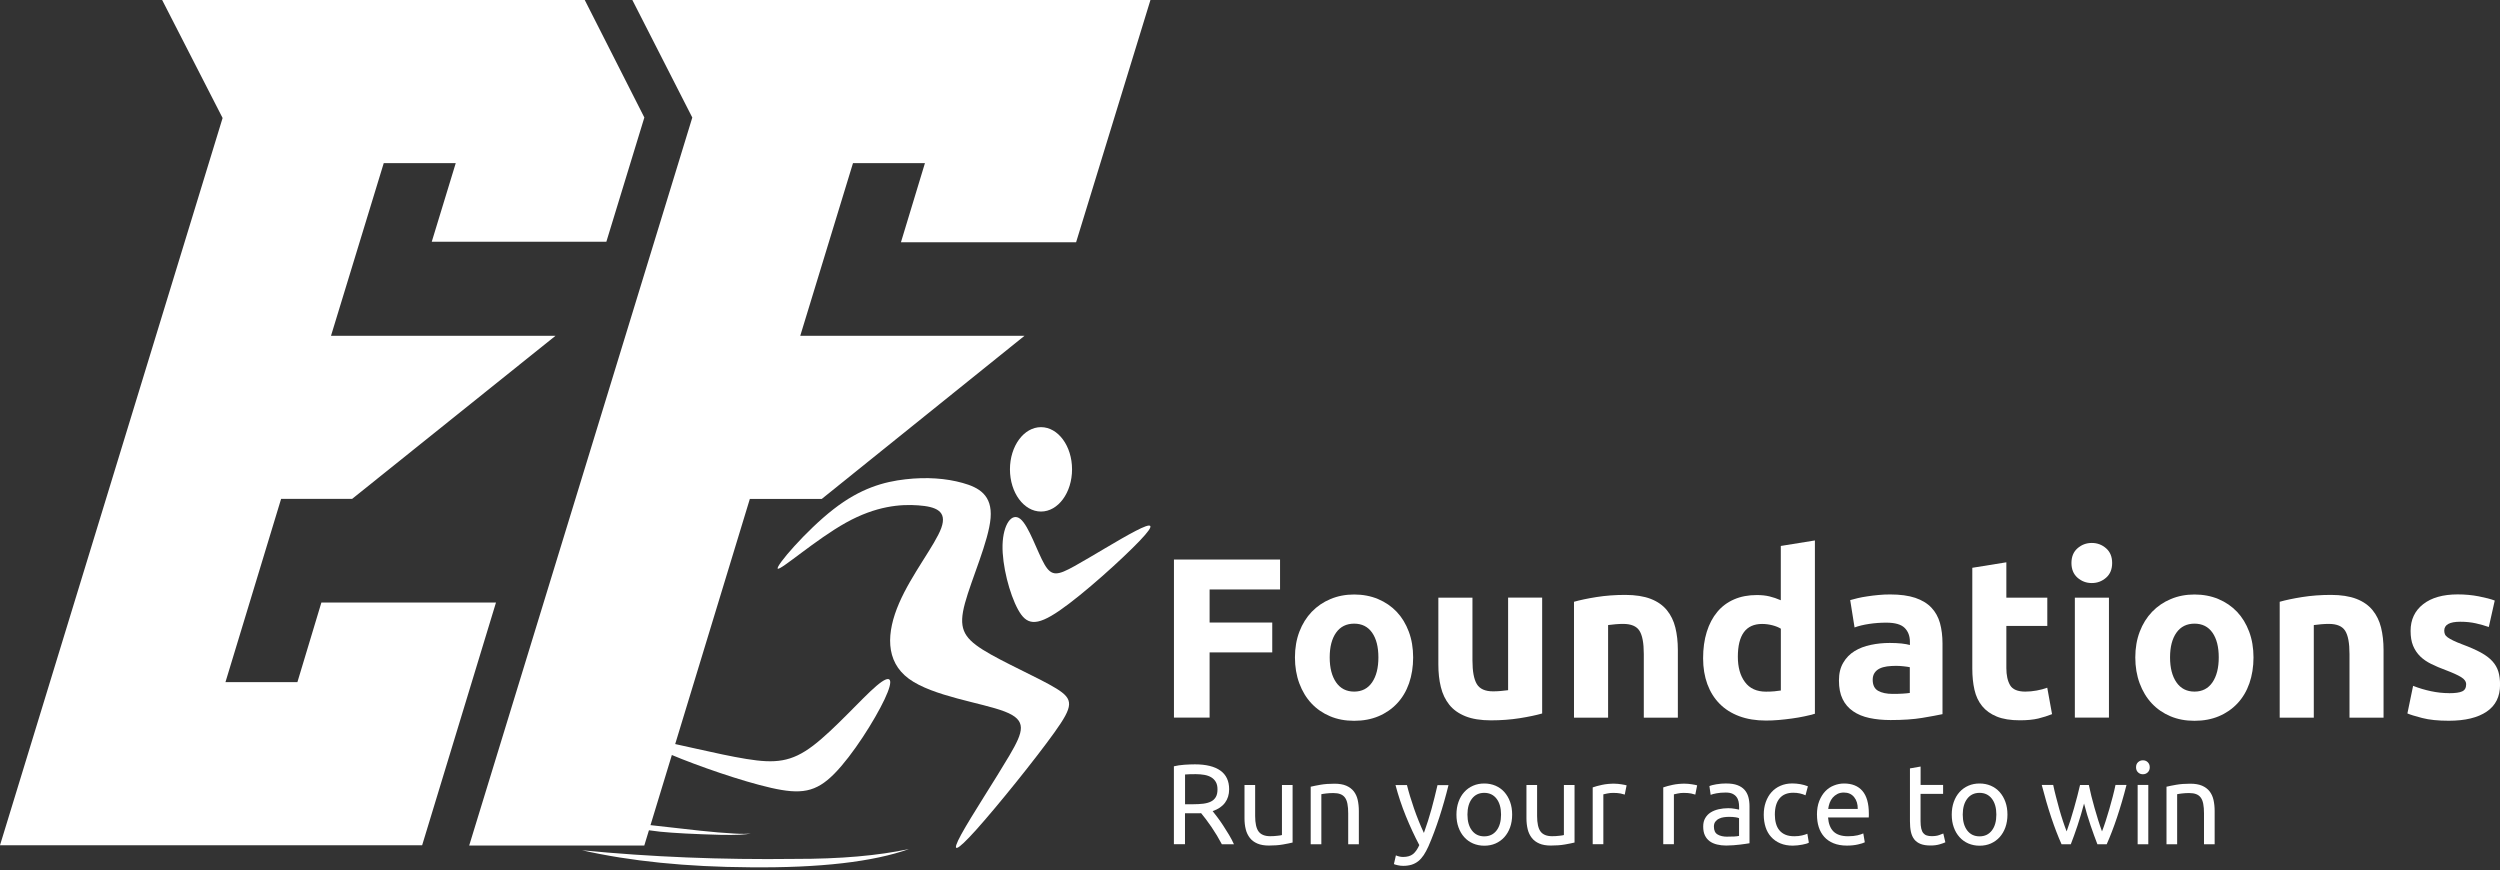 <?xml version="1.0" encoding="UTF-8"?>
<svg id="Layer_1" data-name="Layer 1" xmlns="http://www.w3.org/2000/svg" xmlns:xlink="http://www.w3.org/1999/xlink" viewBox="0 0 500 174">
  <rect x="0" y="0" width="500" height="174" fill="#333333" stroke="none"/>
  <defs>
    <clipPath id="clippath">
      <rect x="201.32" y="85.43" width="13.61" height="17.09" style="fill: none;"/>
    </clipPath>
    <clipPath id="clippath-1">
      <rect x="115.1" y="168.93" width="67.27" height="5.08" style="fill: none;"/>
    </clipPath>
    <clipPath id="clippath-2">
      <rect x="130.7" y="138.31" width="33.29" height="60.89" transform="translate(-72.52 211.73) rotate(-59.93)" style="fill: none;"/>
    </clipPath>
    <clipPath id="clippath-3">
      <rect x="130.7" y="138.31" width="33.29" height="60.89" transform="translate(-72.52 211.73) rotate(-59.93)" style="fill: none;"/>
    </clipPath>
    <clipPath id="clippath-4">
      <rect x="115.1" y="162.58" width="35.54" height="5.08" style="fill: none;"/>
    </clipPath>
    <clipPath id="clippath-5">
      <rect x="130.7" y="138.31" width="33.29" height="60.89" transform="translate(-72.52 211.73) rotate(-59.93)" style="fill: none;"/>
    </clipPath>
    <clipPath id="clippath-6">
      <rect x="130.7" y="138.31" width="33.29" height="60.89" transform="translate(-72.52 211.73) rotate(-59.93)" style="fill: none;"/>
    </clipPath>
  </defs>
  <polygon points="121.27 48.35 128.87 23.5 116.95 0 32.43 0 44.52 23.6 0 169.05 84.43 169.05 99.2 120.5 64.28 120.5 59.48 136.43 45.09 136.43 56.22 99.78 70.42 99.78 111.1 67.16 66.2 67.16 76.75 32.62 91.15 32.62 86.35 48.35 121.27 48.35" style="fill: #fff;"/>
  <path d="M215.21,48.45h-35.02l4.8-15.83h-14.39l-10.55,34.54h44.85l-40.54,32.62h-14.39l-21.11,69.32h-35.02L138.46,23.51,126.47,0h103.62l-14.87,48.45Z" style="fill: #fff;"/>
  <g>
    <g>
      <path d="M234.79,143.52v-31.61h21.22v5.98h-14.09v6.61h12.53v5.98h-12.53v13.04h-7.13Z" style="fill: #fff;"/>
      <path d="M282.63,131.48c0,1.89-.28,3.61-.82,5.18-.55,1.57-1.34,2.9-2.38,4.01s-2.28,1.97-3.73,2.58-3.07,.91-4.87,.91-3.38-.3-4.82-.91c-1.45-.61-2.69-1.47-3.73-2.58s-1.84-2.45-2.42-4.01c-.58-1.57-.87-3.29-.87-5.18s.3-3.6,.89-5.15c.59-1.55,1.42-2.87,2.47-3.97,1.05-1.09,2.3-1.95,3.75-2.55,1.45-.61,3.02-.91,4.73-.91s3.33,.3,4.78,.91c1.45,.61,2.69,1.46,3.73,2.55,1.04,1.1,1.84,2.42,2.42,3.97,.58,1.55,.87,3.27,.87,5.15Zm-6.95,0c0-2.1-.42-3.75-1.26-4.95-.84-1.2-2.04-1.8-3.59-1.8s-2.76,.6-3.61,1.8-1.28,2.85-1.28,4.95,.43,3.76,1.28,4.99,2.06,1.85,3.61,1.85,2.75-.62,3.59-1.85c.84-1.23,1.26-2.9,1.26-4.99Z" style="fill: #fff;"/>
      <path d="M308.42,142.7c-1.16,.33-2.65,.65-4.48,.94-1.83,.29-3.75,.43-5.76,.43s-3.74-.27-5.1-.82c-1.36-.55-2.43-1.31-3.22-2.3s-1.36-2.17-1.69-3.54c-.34-1.37-.5-2.87-.5-4.52v-13.36h6.82v12.54c0,2.19,.29,3.77,.87,4.74,.58,.97,1.66,1.46,3.25,1.46,.49,0,1.01-.02,1.55-.07,.55-.05,1.04-.1,1.46-.16v-18.52h6.81v23.17Z" style="fill: #fff;"/>
      <path d="M314.82,120.35c1.16-.33,2.65-.65,4.48-.94,1.83-.29,3.75-.43,5.76-.43s3.74,.27,5.1,.8,2.43,1.29,3.22,2.26c.79,.97,1.36,2.13,1.69,3.47,.33,1.34,.5,2.83,.5,4.47v13.55h-6.81v-12.73c0-2.19-.29-3.74-.87-4.65s-1.66-1.37-3.25-1.37c-.49,0-1.01,.02-1.56,.07-.55,.05-1.04,.1-1.46,.16v18.52h-6.82v-23.17Z" style="fill: #fff;"/>
      <path d="M362.98,142.75c-.61,.18-1.31,.36-2.1,.52-.79,.17-1.62,.31-2.49,.43-.87,.12-1.75,.22-2.65,.3-.9,.08-1.76,.11-2.58,.11-1.98,0-3.75-.29-5.31-.87-1.55-.58-2.87-1.41-3.93-2.49-1.07-1.08-1.88-2.39-2.45-3.92-.56-1.54-.85-3.26-.85-5.18s.24-3.7,.73-5.27c.49-1.57,1.19-2.9,2.1-3.99,.91-1.1,2.03-1.93,3.36-2.51,1.33-.58,2.84-.87,4.55-.87,.94,0,1.79,.09,2.54,.27,.75,.18,1.5,.44,2.26,.77v-10.86l6.82-1.1v34.62Zm-15.41-11.4c0,2.1,.47,3.79,1.42,5.06,.94,1.28,2.35,1.92,4.21,1.92,.61,0,1.17-.02,1.69-.07,.52-.05,.94-.1,1.28-.16v-12.36c-.43-.27-.98-.5-1.67-.68-.69-.18-1.38-.27-2.08-.27-3.23,0-4.85,2.19-4.85,6.57Z" style="fill: #fff;"/>
      <path d="M378.03,118.89c2.01,0,3.69,.23,5.03,.68,1.34,.46,2.42,1.11,3.22,1.96,.81,.85,1.38,1.89,1.72,3.1,.33,1.22,.5,2.57,.5,4.06v14.14c-.98,.21-2.33,.46-4.07,.75-1.74,.29-3.84,.43-6.31,.43-1.55,0-2.97-.14-4.23-.41-1.27-.27-2.36-.72-3.27-1.35-.91-.62-1.62-1.44-2.1-2.44-.49-1-.73-2.23-.73-3.69s.28-2.58,.85-3.56c.56-.97,1.32-1.75,2.26-2.33,.94-.58,2.03-1,3.25-1.25,1.22-.26,2.49-.39,3.8-.39,.88,0,1.67,.04,2.36,.11,.69,.08,1.24,.18,1.67,.3v-.64c0-1.15-.35-2.08-1.05-2.78-.7-.7-1.92-1.05-3.66-1.05-1.16,0-2.3,.08-3.43,.25-1.13,.17-2.1,.4-2.93,.71l-.87-5.47c.4-.12,.89-.25,1.49-.39,.59-.14,1.24-.26,1.94-.36,.7-.11,1.44-.2,2.22-.27,.78-.08,1.56-.11,2.36-.11Zm.55,19.89c.67,0,1.31-.01,1.92-.05s1.1-.08,1.46-.14v-5.15c-.27-.06-.69-.12-1.23-.18s-1.05-.09-1.51-.09c-.64,0-1.24,.04-1.81,.11-.56,.08-1.06,.22-1.49,.43-.43,.21-.76,.5-1.01,.87-.24,.37-.37,.82-.37,1.37,0,1.06,.36,1.8,1.08,2.21,.72,.41,1.7,.62,2.95,.62Z" style="fill: #fff;"/>
      <path d="M394.45,113.56l6.82-1.1v7.07h8.19v5.65h-8.19v8.44c0,1.43,.25,2.57,.75,3.42,.5,.85,1.52,1.28,3.04,1.28,.73,0,1.49-.07,2.26-.21,.78-.14,1.49-.33,2.13-.57l.96,5.29c-.82,.33-1.74,.62-2.74,.87-1.01,.24-2.24,.36-3.7,.36-1.86,0-3.4-.25-4.62-.75-1.22-.5-2.2-1.2-2.93-2.1-.73-.9-1.24-1.98-1.53-3.26s-.43-2.69-.43-4.24v-20.16Z" style="fill: #fff;"/>
      <path d="M422.43,112.6c0,1.25-.4,2.23-1.21,2.94-.81,.71-1.76,1.07-2.86,1.07s-2.05-.36-2.86-1.07c-.81-.72-1.21-1.7-1.21-2.94s.4-2.23,1.21-2.94c.81-.71,1.76-1.07,2.86-1.07s2.05,.36,2.86,1.07c.81,.71,1.21,1.69,1.21,2.94Zm-.64,30.92h-6.82v-23.99h6.82v23.99Z" style="fill: #fff;"/>
      <path d="M450.7,131.48c0,1.89-.28,3.61-.82,5.18-.55,1.57-1.34,2.9-2.38,4.01s-2.28,1.97-3.73,2.58-3.07,.91-4.87,.91-3.38-.3-4.82-.91c-1.45-.61-2.69-1.47-3.73-2.58s-1.84-2.45-2.42-4.01c-.58-1.57-.87-3.29-.87-5.18s.3-3.6,.89-5.15c.59-1.55,1.42-2.87,2.47-3.97,1.05-1.09,2.3-1.95,3.75-2.55,1.45-.61,3.02-.91,4.73-.91s3.33,.3,4.78,.91c1.45,.61,2.69,1.46,3.73,2.55,1.04,1.1,1.84,2.42,2.42,3.97,.58,1.55,.87,3.27,.87,5.15Zm-6.95,0c0-2.1-.42-3.75-1.26-4.95-.84-1.2-2.04-1.8-3.59-1.8s-2.76,.6-3.61,1.8-1.28,2.85-1.28,4.95,.43,3.76,1.28,4.99,2.06,1.85,3.61,1.85,2.75-.62,3.59-1.85c.84-1.23,1.26-2.9,1.26-4.99Z" style="fill: #fff;"/>
      <path d="M455.96,120.35c1.16-.33,2.65-.65,4.48-.94,1.83-.29,3.75-.43,5.76-.43s3.74,.27,5.1,.8,2.43,1.29,3.22,2.26c.79,.97,1.36,2.13,1.69,3.47,.33,1.34,.5,2.83,.5,4.47v13.55h-6.81v-12.73c0-2.19-.29-3.74-.87-4.65s-1.66-1.37-3.25-1.37c-.49,0-1.01,.02-1.56,.07-.55,.05-1.04,.1-1.46,.16v18.52h-6.82v-23.17Z" style="fill: #fff;"/>
      <path d="M489.8,138.64c1.25,0,2.13-.12,2.65-.37,.52-.24,.78-.71,.78-1.41,0-.55-.34-1.03-1.01-1.44s-1.69-.87-3.06-1.39c-1.07-.39-2.04-.81-2.9-1.23-.87-.43-1.61-.93-2.22-1.53s-1.08-1.3-1.42-2.12c-.34-.82-.5-1.81-.5-2.97,0-2.25,.84-4.03,2.51-5.34s3.98-1.96,6.91-1.96c1.46,0,2.87,.13,4.21,.39s2.41,.54,3.2,.84l-1.19,5.29c-.79-.27-1.65-.52-2.58-.73-.93-.21-1.97-.32-3.13-.32-2.13,0-3.2,.59-3.2,1.78,0,.27,.05,.52,.14,.73,.09,.21,.27,.42,.55,.62,.28,.2,.65,.41,1.12,.64,.47,.23,1.07,.48,1.81,.76,1.49,.55,2.73,1.1,3.7,1.63,.98,.54,1.75,1.12,2.31,1.74,.56,.62,.96,1.31,1.19,2.07s.34,1.64,.34,2.64c0,2.37-.89,4.16-2.68,5.37-1.78,1.21-4.31,1.82-7.57,1.82-2.13,0-3.91-.18-5.33-.55-1.42-.37-2.4-.67-2.95-.91l1.14-5.52c1.16,.46,2.35,.81,3.57,1.07,1.22,.26,2.42,.39,3.61,.39Z" style="fill: #fff;"/>
    </g>
    <g>
      <path d="M242.54,162.24c.24,.3,.55,.7,.93,1.2,.37,.49,.76,1.04,1.15,1.64,.4,.6,.79,1.23,1.18,1.88,.39,.65,.72,1.29,.99,1.89h-2.42c-.31-.58-.64-1.16-.99-1.76-.36-.59-.72-1.16-1.09-1.7s-.73-1.04-1.09-1.52c-.36-.47-.68-.88-.97-1.23-.2,.02-.4,.02-.61,.02h-2.62v6.18h-2.22v-15.58c.63-.15,1.32-.26,2.09-.31,.77-.05,1.47-.08,2.12-.08,2.23,0,3.92,.42,5.09,1.25,1.17,.84,1.75,2.08,1.75,3.74,0,1.05-.28,1.95-.83,2.69-.56,.75-1.38,1.3-2.46,1.67Zm-3.36-7.41c-.95,0-1.67,.02-2.17,.07v5.95h1.58c.76,0,1.45-.04,2.06-.11,.61-.08,1.12-.22,1.54-.43,.42-.21,.74-.51,.97-.9,.23-.39,.34-.9,.34-1.54,0-.59-.11-1.09-.34-1.48-.23-.4-.54-.71-.93-.94-.39-.23-.85-.39-1.37-.48s-1.09-.14-1.68-.14Z" style="fill: #fff;"/>
      <path d="M258.5,168.51c-.49,.12-1.13,.25-1.93,.39-.8,.14-1.73,.21-2.78,.21-.91,0-1.68-.13-2.31-.4-.63-.27-1.13-.64-1.51-1.13-.38-.49-.66-1.06-.82-1.72-.17-.66-.25-1.4-.25-2.2v-6.66h2.13v6.2c0,1.44,.23,2.48,.69,3.1,.46,.62,1.23,.94,2.31,.94,.23,0,.46,0,.71-.02,.24-.01,.47-.03,.69-.06,.21-.02,.41-.05,.58-.07,.17-.02,.3-.05,.38-.08v-10.01h2.13v11.52Z" style="fill: #fff;"/>
      <path d="M262.16,157.34c.49-.12,1.14-.25,1.94-.39,.81-.14,1.74-.21,2.79-.21,.94,0,1.73,.13,2.36,.4,.62,.27,1.12,.64,1.5,1.12,.37,.48,.64,1.05,.79,1.72s.23,1.41,.23,2.21v6.66h-2.13v-6.2c0-.73-.05-1.35-.15-1.87-.1-.52-.26-.94-.49-1.25-.23-.32-.53-.55-.92-.7s-.85-.22-1.42-.22c-.23,0-.47,0-.71,.02-.24,.02-.48,.03-.7,.06-.22,.02-.42,.05-.6,.08-.18,.03-.3,.05-.38,.07v10.01h-2.13v-11.52Z" style="fill: #fff;"/>
      <path d="M279.17,171.07c.17,.08,.38,.15,.65,.22,.27,.07,.53,.1,.79,.1,.84,0,1.49-.19,1.97-.56s.9-.98,1.28-1.81c-.96-1.82-1.86-3.76-2.69-5.8-.83-2.04-1.52-4.12-2.07-6.21h2.29c.17,.68,.37,1.42,.61,2.21,.24,.79,.5,1.6,.79,2.44,.29,.84,.6,1.67,.94,2.51,.33,.84,.69,1.64,1.05,2.42,.58-1.6,1.08-3.18,1.51-4.74,.43-1.57,.83-3.18,1.21-4.83h2.2c-.55,2.24-1.16,4.38-1.83,6.44-.67,2.06-1.39,3.99-2.17,5.78-.31,.68-.62,1.27-.95,1.77-.33,.49-.69,.9-1.09,1.22-.4,.32-.84,.55-1.34,.71-.5,.15-1.06,.23-1.68,.23-.17,0-.34-.01-.53-.03s-.36-.05-.54-.09-.34-.08-.48-.12c-.15-.05-.25-.08-.31-.11l.39-1.71Z" style="fill: #fff;"/>
      <path d="M302.43,162.92c0,.94-.14,1.79-.41,2.55-.27,.76-.66,1.41-1.15,1.96-.5,.55-1.09,.97-1.77,1.27-.69,.3-1.43,.44-2.24,.44s-1.55-.15-2.24-.44c-.69-.3-1.28-.72-1.77-1.27-.5-.55-.88-1.2-1.15-1.96-.28-.76-.41-1.61-.41-2.55s.14-1.78,.41-2.54c.27-.77,.66-1.43,1.15-1.97,.49-.55,1.09-.97,1.77-1.27,.69-.3,1.43-.44,2.24-.44s1.55,.15,2.24,.44c.69,.3,1.28,.72,1.77,1.27s.88,1.21,1.15,1.97c.28,.77,.41,1.62,.41,2.54Zm-2.22,0c0-1.34-.3-2.4-.9-3.18-.6-.78-1.42-1.17-2.46-1.17s-1.86,.39-2.46,1.17c-.6,.78-.9,1.84-.9,3.18s.3,2.4,.9,3.18c.6,.78,1.42,1.17,2.46,1.17s1.86-.39,2.46-1.17c.6-.78,.9-1.84,.9-3.18Z" style="fill: #fff;"/>
      <path d="M314.89,168.51c-.49,.12-1.13,.25-1.93,.39-.8,.14-1.73,.21-2.78,.21-.92,0-1.69-.13-2.31-.4-.63-.27-1.13-.64-1.51-1.13-.38-.49-.66-1.06-.82-1.72s-.25-1.4-.25-2.2v-6.66h2.13v6.2c0,1.44,.23,2.48,.69,3.1,.46,.62,1.23,.94,2.31,.94,.23,0,.47,0,.71-.02,.24-.01,.47-.03,.69-.06,.21-.02,.41-.05,.58-.07,.18-.02,.3-.05,.38-.08v-10.01h2.13v11.52Z" style="fill: #fff;"/>
      <path d="M322.94,156.74c.18,0,.39,.01,.63,.03s.47,.05,.7,.09c.23,.04,.44,.08,.63,.11,.19,.04,.33,.07,.42,.1l-.37,1.85c-.17-.06-.45-.13-.83-.22-.39-.08-.89-.12-1.5-.12-.4,0-.79,.04-1.18,.12-.39,.08-.64,.14-.77,.17v9.97h-2.13v-11.36c.5-.18,1.13-.35,1.88-.51,.75-.16,1.59-.24,2.52-.24Z" style="fill: #fff;"/>
      <path d="M337.05,156.74c.18,0,.39,.01,.63,.03s.47,.05,.7,.09c.23,.04,.44,.08,.63,.11,.19,.04,.33,.07,.42,.1l-.37,1.85c-.17-.06-.45-.13-.83-.22-.39-.08-.89-.12-1.5-.12-.4,0-.79,.04-1.18,.12-.39,.08-.64,.14-.77,.17v9.97h-2.13v-11.36c.5-.18,1.13-.35,1.88-.51,.75-.16,1.59-.24,2.52-.24Z" style="fill: #fff;"/>
      <path d="M345.32,156.7c.85,0,1.57,.11,2.16,.33,.59,.22,1.06,.53,1.42,.93,.36,.4,.61,.88,.77,1.44,.15,.56,.23,1.17,.23,1.84v7.41c-.18,.03-.44,.07-.77,.12-.33,.05-.7,.1-1.11,.15-.41,.05-.86,.09-1.34,.13-.48,.04-.96,.06-1.43,.06-.67,0-1.29-.07-1.85-.21-.56-.14-1.05-.35-1.46-.65-.41-.3-.73-.69-.96-1.17s-.34-1.07-.34-1.76,.13-1.22,.4-1.69c.27-.47,.63-.85,1.09-1.14,.46-.29,.99-.5,1.6-.64,.61-.14,1.25-.21,1.92-.21,.21,0,.43,.01,.66,.03s.45,.05,.65,.09,.38,.07,.54,.1c.15,.03,.26,.05,.32,.07v-.59c0-.35-.04-.7-.11-1.04-.08-.34-.21-.65-.41-.91-.2-.27-.47-.48-.81-.64-.34-.16-.79-.24-1.34-.24-.7,0-1.31,.05-1.84,.15s-.92,.2-1.18,.31l-.25-1.76c.27-.12,.73-.24,1.37-.35,.64-.11,1.33-.17,2.08-.17Zm.18,10.63c.5,0,.95-.01,1.34-.03s.71-.06,.97-.12v-3.54c-.15-.08-.4-.14-.74-.19-.34-.05-.76-.08-1.25-.08-.32,0-.66,.02-1.02,.07-.36,.05-.69,.14-.98,.29-.3,.14-.54,.34-.74,.59s-.3,.58-.3,.99c0,.76,.24,1.29,.73,1.58,.49,.3,1.15,.45,1.99,.45Z" style="fill: #fff;"/>
      <path d="M358.59,169.13c-.96,0-1.8-.15-2.53-.46-.72-.3-1.33-.73-1.83-1.28-.5-.55-.87-1.2-1.11-1.95s-.37-1.59-.37-2.5,.13-1.75,.4-2.51,.64-1.42,1.13-1.97c.49-.55,1.09-.99,1.8-1.3s1.5-.47,2.37-.47c.53,0,1.07,.05,1.6,.14,.53,.09,1.04,.24,1.53,.43l-.48,1.8c-.32-.15-.69-.27-1.11-.37s-.87-.14-1.34-.14c-1.19,0-2.1,.37-2.73,1.12-.63,.75-.95,1.83-.95,3.26,0,.64,.07,1.22,.22,1.76s.37,.99,.69,1.37c.31,.38,.71,.67,1.2,.88,.49,.21,1.08,.31,1.78,.31,.56,0,1.08-.05,1.53-.16,.46-.11,.82-.22,1.08-.34l.3,1.78c-.12,.08-.3,.15-.53,.22s-.49,.13-.78,.18c-.29,.05-.6,.1-.93,.14-.33,.04-.64,.06-.95,.06Z" style="fill: #fff;"/>
      <path d="M363.39,162.95c0-1.05,.15-1.96,.46-2.75,.31-.78,.71-1.43,1.21-1.95s1.08-.91,1.74-1.16c.66-.26,1.33-.39,2.01-.39,1.6,0,2.83,.5,3.68,1.49,.85,1,1.28,2.51,1.28,4.55v.35c0,.14,0,.28-.02,.4h-8.14c.09,1.23,.45,2.17,1.08,2.8s1.6,.96,2.93,.96c.75,0,1.38-.07,1.89-.19,.51-.13,.9-.25,1.15-.38l.3,1.78c-.26,.14-.71,.28-1.36,.43-.65,.15-1.38,.23-2.21,.23-1.04,0-1.93-.16-2.69-.47-.75-.31-1.38-.74-1.86-1.29-.49-.55-.85-1.2-1.09-1.95s-.35-1.58-.35-2.47Zm8.16-1.16c.01-.96-.22-1.74-.72-2.36-.5-.62-1.18-.92-2.05-.92-.49,0-.92,.09-1.29,.28-.37,.19-.69,.44-.95,.74-.26,.3-.46,.65-.61,1.05-.14,.4-.24,.8-.29,1.21h5.9Z" style="fill: #fff;"/>
      <path d="M384.11,156.99h4.51v1.78h-4.51v5.47c0,.59,.05,1.08,.14,1.47,.09,.39,.23,.69,.41,.91s.41,.38,.69,.47c.28,.09,.6,.14,.96,.14,.64,0,1.15-.07,1.54-.22,.39-.14,.66-.25,.81-.31l.41,1.76c-.21,.11-.59,.24-1.12,.4s-1.14,.24-1.83,.24c-.81,0-1.48-.1-2-.31-.53-.21-.95-.51-1.27-.92s-.54-.92-.67-1.52c-.13-.6-.19-1.3-.19-2.09v-10.58l2.13-.37v3.67Z" style="fill: #fff;"/>
      <path d="M401.49,162.92c0,.94-.14,1.79-.41,2.55-.27,.76-.66,1.41-1.15,1.96-.5,.55-1.09,.97-1.77,1.27-.69,.3-1.43,.44-2.24,.44s-1.55-.15-2.24-.44c-.69-.3-1.28-.72-1.77-1.27-.5-.55-.88-1.2-1.15-1.96-.28-.76-.41-1.61-.41-2.55s.14-1.78,.41-2.54c.27-.77,.66-1.43,1.15-1.97,.49-.55,1.09-.97,1.77-1.27,.69-.3,1.43-.44,2.24-.44s1.55,.15,2.24,.44c.69,.3,1.28,.72,1.77,1.27s.88,1.21,1.15,1.97c.28,.77,.41,1.62,.41,2.54Zm-2.22,0c0-1.34-.3-2.4-.9-3.18-.6-.78-1.42-1.17-2.46-1.17s-1.86,.39-2.46,1.17c-.6,.78-.9,1.84-.9,3.18s.3,2.4,.9,3.18c.6,.78,1.42,1.17,2.46,1.17s1.86-.39,2.46-1.17c.6-.78,.9-1.84,.9-3.18Z" style="fill: #fff;"/>
      <path d="M419.48,168.85c-.43-1.1-.88-2.35-1.36-3.75s-.92-2.87-1.31-4.39c-.4,1.52-.83,2.98-1.3,4.39s-.92,2.66-1.35,3.75h-1.85c-.7-1.57-1.39-3.35-2.06-5.36-.67-2.01-1.3-4.17-1.9-6.5h2.29c.15,.72,.33,1.49,.55,2.33,.21,.84,.44,1.67,.67,2.51,.24,.84,.48,1.64,.74,2.42,.26,.78,.5,1.45,.73,2.03,.26-.72,.51-1.47,.77-2.27,.25-.8,.49-1.6,.72-2.42s.45-1.61,.65-2.39c.21-.78,.39-1.52,.54-2.2h1.76c.14,.68,.31,1.42,.5,2.2,.2,.78,.41,1.58,.64,2.39,.23,.81,.47,1.62,.72,2.42,.25,.8,.51,1.55,.77,2.27,.23-.58,.47-1.25,.72-2.03,.25-.77,.5-1.58,.74-2.42,.24-.84,.47-1.67,.69-2.51s.4-1.61,.55-2.33h2.2c-.59,2.33-1.23,4.49-1.9,6.5-.67,2.01-1.36,3.79-2.06,5.36h-1.85Z" style="fill: #fff;"/>
      <path d="M428.58,154.85c-.38,0-.71-.12-.97-.38-.27-.25-.4-.59-.4-1.02s.13-.76,.4-1.01c.27-.25,.59-.38,.97-.38s.71,.12,.97,.38,.4,.59,.4,1.01-.13,.76-.4,1.02-.59,.38-.97,.38Zm1.08,14h-2.13v-11.86h2.13v11.86Z" style="fill: #fff;"/>
      <path d="M433.32,157.34c.49-.12,1.14-.25,1.94-.39,.81-.14,1.74-.21,2.79-.21,.94,0,1.73,.13,2.36,.4,.62,.27,1.12,.64,1.5,1.12,.37,.48,.64,1.05,.79,1.72s.23,1.41,.23,2.21v6.66h-2.13v-6.2c0-.73-.05-1.35-.15-1.87-.1-.52-.26-.94-.49-1.25-.23-.32-.53-.55-.92-.7s-.85-.22-1.42-.22c-.23,0-.47,0-.71,.02-.24,.02-.48,.03-.7,.06-.22,.02-.42,.05-.6,.08-.18,.03-.3,.05-.38,.07v10.01h-2.13v-11.52Z" style="fill: #fff;"/>
    </g>
  </g>
  <path d="M155.55,113.73c.49,.44,7.64-5.86,13.65-9.2,6.01-3.34,10.88-3.72,14.44-3.46,3.57,.26,5.84,1.14,4.62,4.52-1.22,3.38-5.94,9.25-8.45,15.07-2.51,5.82-2.81,11.57,1.96,15.09,4.78,3.52,14.64,4.8,19.18,6.56,4.54,1.75,3.75,3.97,.95,8.76-2.81,4.78-7.64,12.13-9.66,15.83-2.02,3.7-1.21,3.75,2.99-.93,4.2-4.68,11.8-14.1,15.64-19.46,3.83-5.35,3.9-6.64,.37-8.82-3.54-2.17-10.68-5.23-14.68-7.75-4-2.52-4.87-4.49-3.57-9.29,1.3-4.81,4.75-12.45,5.13-17.04,.37-4.59-2.34-6.12-5.62-7.03-3.28-.91-7.13-1.21-11.41-.72-4.27,.49-8.98,1.76-14.41,6-5.44,4.23-11.62,11.42-11.13,11.87Z" style="fill: #fff; fill-rule: evenodd;"/>
  <path d="M200.51,108.98c-.11,4.09,1.4,9.82,3.08,12.9,1.68,3.08,3.53,3.53,8.34,.22,4.81-3.31,12.59-10.36,16.01-13.94,3.42-3.58,2.47-3.68-.79-1.99-3.26,1.68-8.82,5.15-12.21,7.03-3.39,1.88-4.6,2.16-6.04-.32s-3.12-7.71-4.83-9.09c-1.71-1.38-3.44,1.09-3.56,5.18Z" style="fill: #fff; fill-rule: evenodd;"/>
  <path d="M175.33,137.14c-2.98,2.52-8.41,8.73-12.72,12-4.31,3.27-7.51,3.6-13.35,2.65-5.85-.94-14.34-3.17-17.9-3.68-3.56-.51-2.19,.7,2.94,2.86,5.13,2.16,14.02,5.27,19.95,6.61,5.93,1.34,8.92,.91,12.61-2.83,3.7-3.74,8.11-10.78,10.05-14.88,1.94-4.1,1.4-5.26-1.58-2.73Z" style="fill: #fff; fill-rule: evenodd;"/>
  <g style="clip-path: url(#clippath);">
    <path d="M208.2,85.43c3.43,0,6.21,3.78,6.21,8.44s-2.78,8.44-6.21,8.44-6.21-3.78-6.21-8.44,2.78-8.44,6.21-8.44Z" style="fill: #fff; fill-rule: evenodd;"/>
  </g>
  <g style="clip-path: url(#clippath-1);">
    <g style="clip-path: url(#clippath-2);">
      <g style="clip-path: url(#clippath-3);">
        <path d="M116.37,170.05h.02c9.7,2.2,20.91,3.33,33.63,3.41,14,.14,24.62-1.09,31.85-3.67-6.19,1.34-13.83,2.01-22.92,1.99-14.57,.19-28.76-.38-42.58-1.73" style="fill: #fff;"/>
      </g>
    </g>
  </g>
  <g style="clip-path: url(#clippath-4);">
    <g style="clip-path: url(#clippath-5);">
      <g style="clip-path: url(#clippath-6);">
        <path d="M115.79,163.06h0c5.47,1.57,10.88,2.66,16.24,3.28,2.81,.28,6.85,.49,12.11,.63,3.05,.06,5.05-.03,6-.28-.67,.1-1.76,.11-3.27,.02-2.04-.11-4.32-.3-6.83-.57l-12.25-1.37c-7.43-1.03-11.43-1.6-12.02-1.72" style="fill: #fff;"/>
      </g>
    </g>
  </g>
</svg>
